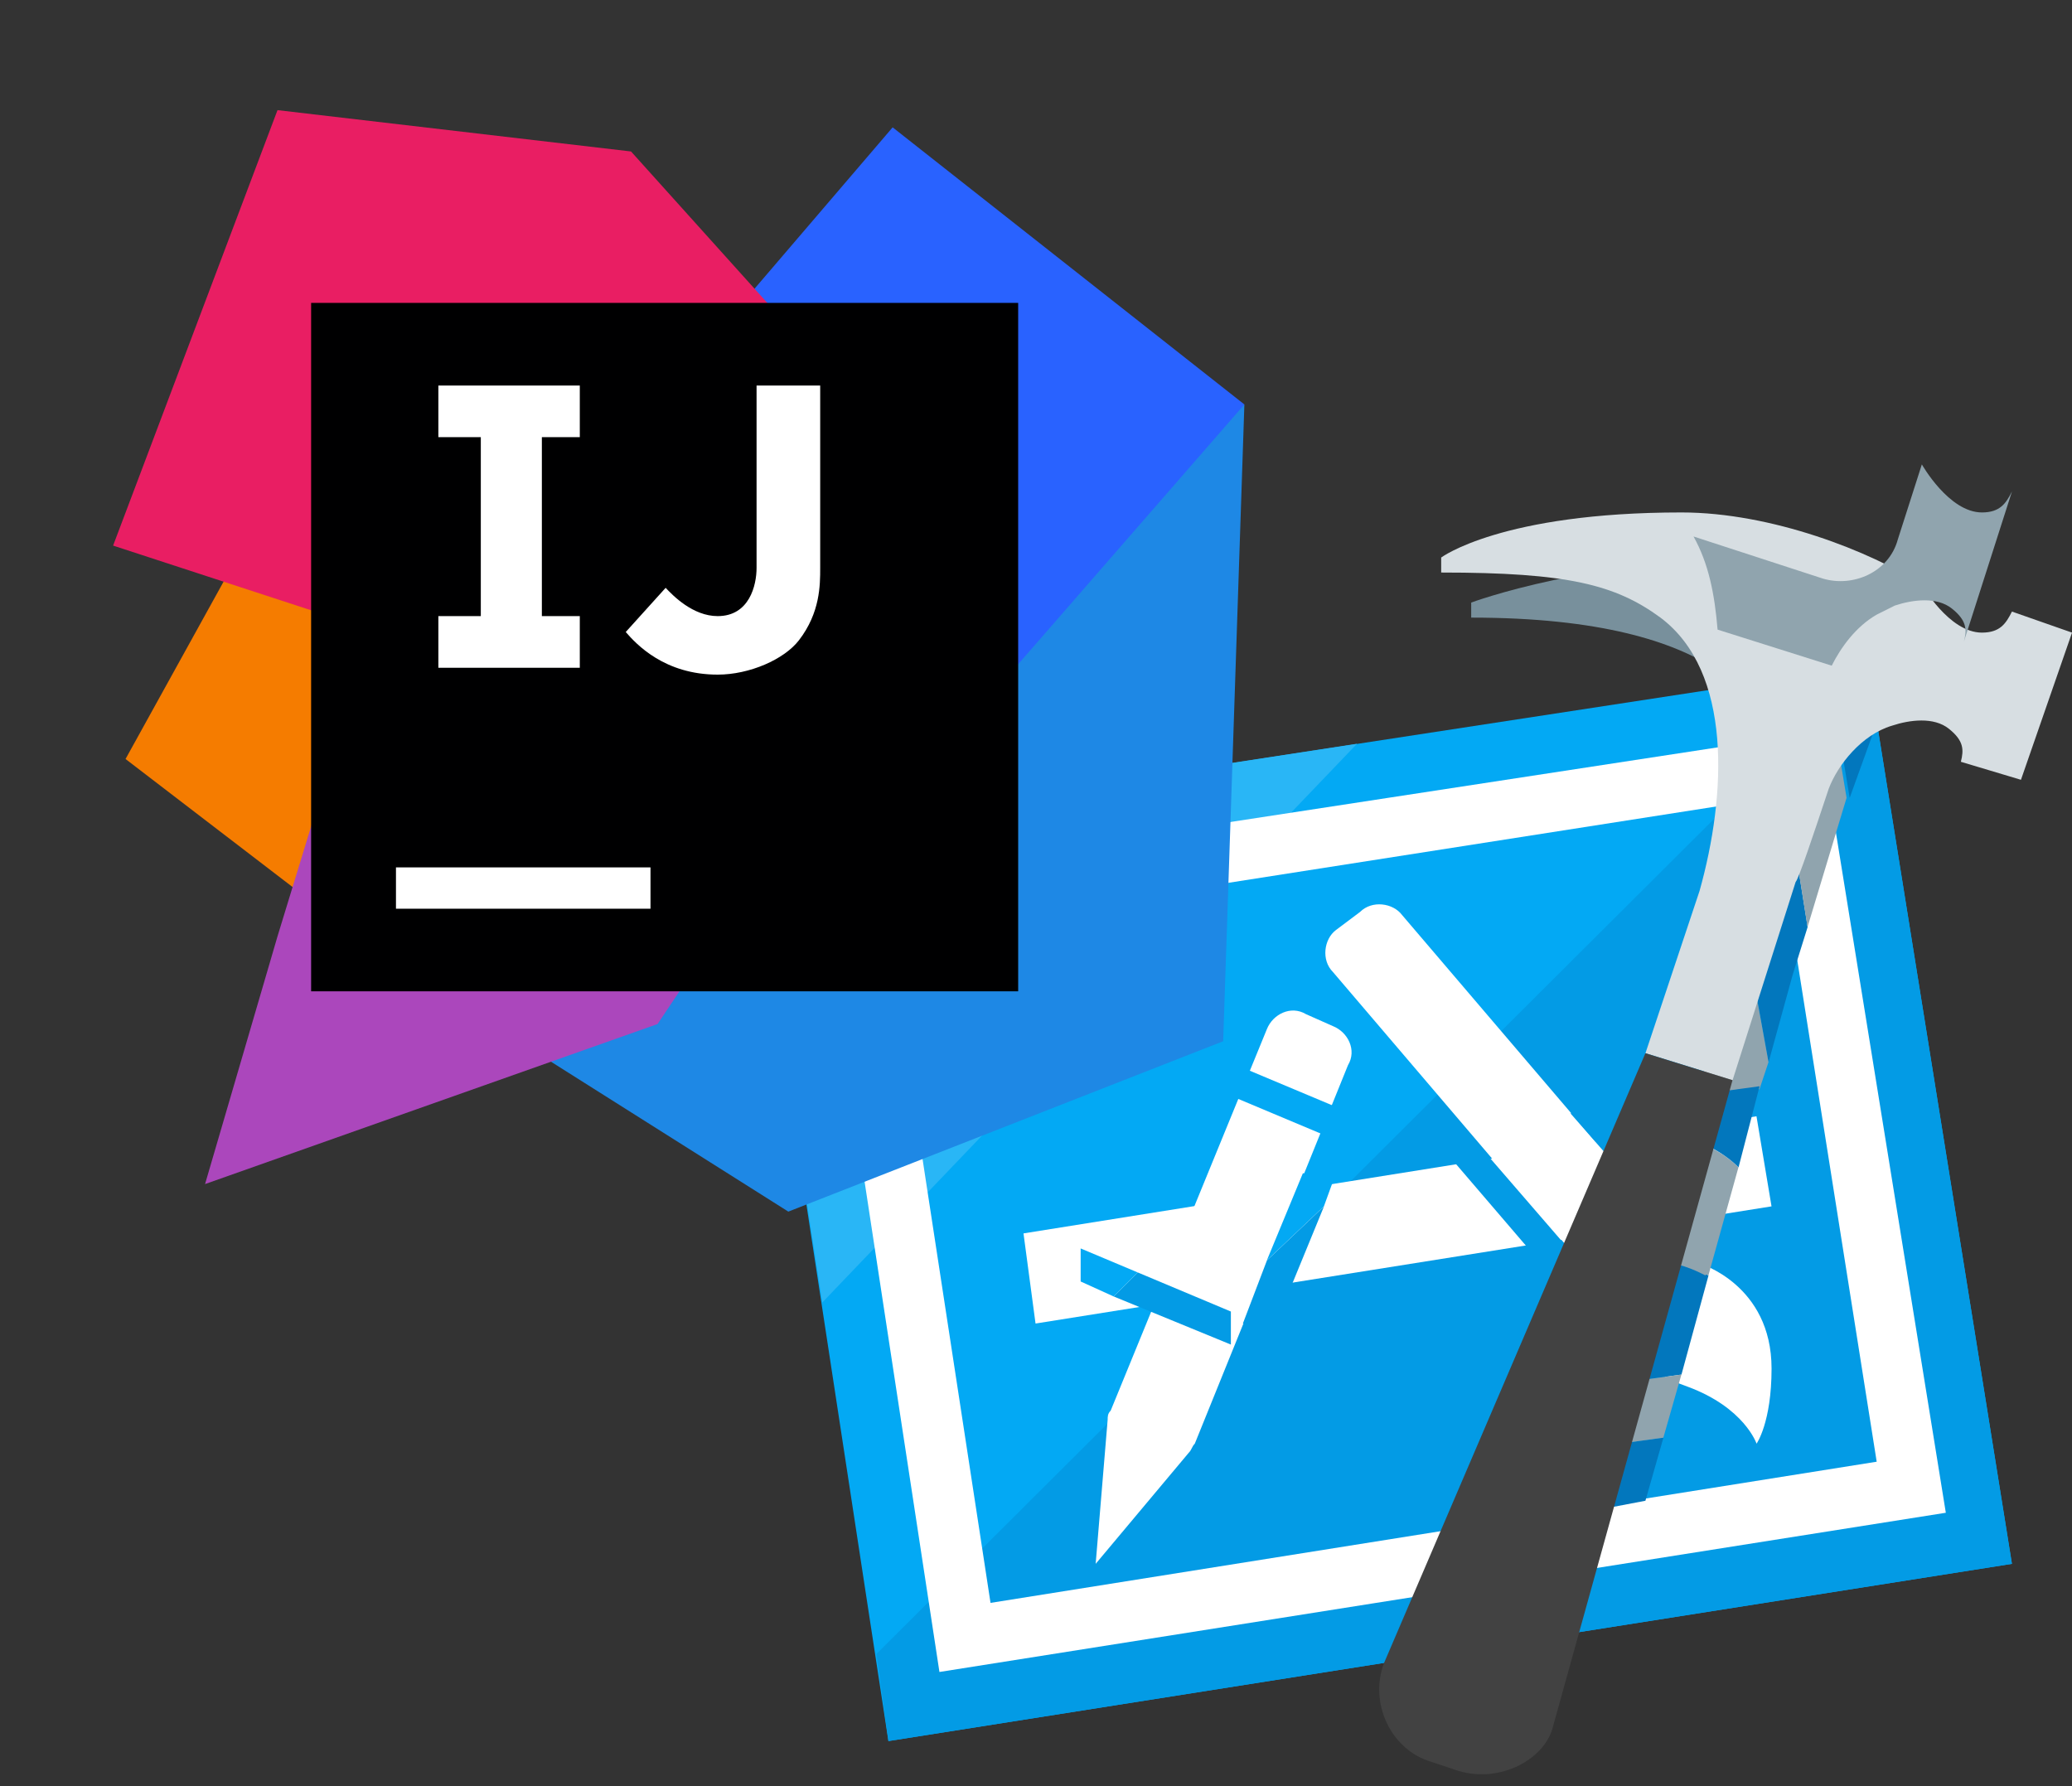 <svg width="58" height="50" viewBox="0 0 58 50" fill="none" xmlns="http://www.w3.org/2000/svg">
<rect x="0" y="0" width="58" height="50" fill="#333333" stroke="none"/>
<path d="M56.318 43.777L24.868 48.738L21 23.427L52.282 18.634L56.318 43.777Z" fill="#03A9F4"/>
<path d="M52.283 18.634L56.319 43.777L24.87 48.738L24.533 46.3L52.283 18.634Z" fill="#039BE5"/>
<path d="M21 23.427L23.018 36.461L37.986 20.82L21 23.427Z" fill="#29B6F6"/>
<path d="M26.297 46.804L22.934 24.773L50.936 20.484L54.468 42.347L26.297 46.804ZM24.868 26.202L27.727 44.87L52.533 40.918L49.59 22.334L24.868 26.202Z" fill="white"/>
<path d="M28.65 34.527L28.987 37.05L49.589 33.77L49.168 31.248L28.65 34.527Z" fill="white"/>
<path d="M33.277 40.666L30.67 43.777L31.006 39.741C31.006 39.657 31.006 39.572 31.09 39.489L35.463 28.809C35.631 28.389 36.136 28.136 36.556 28.389L37.313 28.725C37.733 28.893 37.986 29.398 37.733 29.818L33.445 40.413C33.361 40.498 33.361 40.582 33.277 40.666ZM45.133 36.377L37.313 27.211C36.977 26.875 37.061 26.286 37.397 26.034L38.07 25.529C38.406 25.193 38.995 25.277 39.247 25.614L47.068 34.779L45.133 36.377ZM47.572 35.368C47.572 35.368 49.59 35.957 49.59 38.311C49.59 39.825 49.17 40.413 49.17 40.413C49.17 40.413 48.833 39.404 47.236 38.816C45.049 38.059 45.133 36.377 45.133 36.377L46.983 35.957L47.572 35.368Z" fill="white"/>
<path d="M36.47 32.845L35.461 35.284L37.059 33.77L37.395 32.845H36.47Z" fill="#03A9F4"/>
<path d="M35.716 37.05L37.062 33.77L35.464 35.284L34.791 37.05H35.716Z" fill="#039BE5"/>
<path d="M32.101 33.686L33.783 29.482H32.858L31.176 33.686H32.101Z" fill="#03A9F4"/>
<path d="M47.826 34.359L45.051 31.163H43.958L46.901 34.527L47.069 34.779L45.135 36.377L44.042 35.116L41.351 32.004H40.258L42.781 34.948L44.462 36.966L45.051 37.554L45.64 37.05L47.574 35.368L48.246 34.864L47.826 34.359Z" fill="#039BE5"/>
<path d="M33.615 29.398V30.323L37.82 32.089V31.163L33.615 29.398Z" fill="#03A9F4"/>
<path d="M34.455 36.714L31.849 35.62L31.176 36.293L34.455 37.639V36.714Z" fill="#039BE5"/>
<path d="M30.25 34.948V35.873L31.175 36.293L31.848 35.62L30.25 34.948Z" fill="#03A9F4"/>
<path d="M51.188 18.718V18.802L51.777 22.334L52.87 19.307C52.87 19.223 52.954 19.139 52.954 19.055L52.618 17.12C51.945 17.541 51.357 18.214 51.188 18.718ZM47.825 35.704C47.657 35.62 47.488 35.536 47.236 35.452C46.816 35.284 46.563 35.2 46.311 35.032L45.218 38.732L47.068 38.479L47.825 35.704ZM44.713 40.498L44.293 42.347L46.059 42.011L46.563 40.245L44.713 40.498ZM48.582 26.791V26.875L48.245 28.052L49.17 27.884L49.507 29.734L50.179 27.295L50.6 25.95L50.011 22.25L49.086 25.193L48.582 26.791Z" fill="#0277BD"/>
<path d="M50.009 22.25L50.597 25.95L51.69 22.334L51.102 18.802C50.681 19.98 50.261 21.157 50.177 21.325L50.009 22.25ZM45.215 38.732L44.711 40.498L46.561 40.245L47.066 38.479L45.215 38.732ZM49.504 29.734L49.168 27.884L48.243 28.052L47.486 30.743L49.252 30.491L49.504 29.734ZM47.57 32.004L47.066 32.257L46.309 35.032C46.561 35.2 46.897 35.368 47.234 35.452C47.486 35.536 47.654 35.62 47.822 35.704L48.663 32.677C48.159 32.173 47.57 32.004 47.57 32.004Z" fill="#90A4AE"/>
<path d="M48.666 32.677L49.255 30.407L47.405 30.659L46.9 32.509L47.573 31.92C47.573 32.004 48.162 32.173 48.666 32.677Z" fill="#0277BD"/>
<path d="M47.572 32.004L46.899 32.593L46.227 35.032C46.479 35.2 46.815 35.368 47.152 35.452C47.404 35.536 47.572 35.62 47.74 35.704L48.581 32.677C48.161 32.173 47.572 32.004 47.572 32.004Z" fill="#90A4AE"/>
<path d="M49.591 15.607C44.545 15.607 41.182 16.868 41.182 16.868V17.289C48.413 17.289 49.338 19.98 49.591 20.652V15.607Z" fill="#78909C"/>
<path d="M56.319 17.12C56.151 17.457 55.983 17.709 55.478 17.709C54.553 17.709 53.796 16.364 53.796 16.364C52.367 15.439 49.592 14.345 47.069 14.345C42.024 14.345 40.342 15.607 40.342 15.607V16.027C43.874 16.027 45.219 16.364 46.48 17.289C48.499 18.802 48.33 22.25 47.574 24.941L46.06 29.482L48.499 30.238L50.264 24.689C50.349 24.604 50.769 23.343 51.189 22.082C51.442 21.409 52.114 20.568 52.955 20.316C53.46 20.148 54.133 20.064 54.553 20.4C54.974 20.736 54.974 20.989 54.889 21.325L56.571 21.829L58.001 17.709L56.319 17.12Z" fill="#D7DEE2"/>
<path d="M55.479 14.345C54.554 14.345 53.797 13 53.797 13L53.124 15.102C52.872 16.027 51.863 16.448 51.022 16.195L47.406 15.018C47.827 15.775 47.995 16.616 48.079 17.625L51.274 18.634C51.527 18.13 51.947 17.541 52.536 17.204C52.704 17.12 52.872 17.036 53.04 16.952C53.545 16.784 54.218 16.7 54.638 17.036C55.059 17.373 55.059 17.625 54.974 17.961L56.32 13.757C56.152 14.093 55.983 14.345 55.479 14.345Z" fill="#90A4AE"/>
<path d="M46.059 29.482L38.743 46.552C38.322 47.645 38.911 48.991 40.088 49.327L40.845 49.579C42.022 49.916 43.2 49.243 43.452 48.402L48.497 30.238L46.059 29.482Z" fill="#424242"/>
<path d="M11.182 27.124L3.514 21.247L7.323 14.357L18.258 18.5L11.182 27.124Z" fill="#F57C00"/>
<path d="M34.833 11.322L34.239 29.148L22.067 33.917L14.744 29.292L25.432 18.5L34.833 11.322Z" fill="#1E88E5"/>
<path d="M34.833 11.322L25.184 22.403L20.781 8.479L24.987 3.565L34.833 11.322Z" fill="#2962FF"/>
<path d="M27.462 15.128L18.407 28.666L5.74 33.146L7.769 26.208L10.391 17.633L27.462 15.128Z" fill="#AB47BC"/>
<path d="M10.39 17.633L3.166 15.273L7.768 3.083L17.664 4.24L27.461 15.128L10.39 17.633Z" fill="#E91E63"/>
<path d="M8.709 8.479H28.501V27.75H8.709V8.479Z" fill="#000001"/>
<path d="M11.084 24.281H18.209V25.438H11.084V24.281ZM16.23 12.237V10.792H12.271V12.237H13.459V17.247H12.271V18.693H16.23V17.247H15.168V12.237H16.23ZM20.089 18.885C18.605 18.885 17.816 18.039 17.516 17.692L18.633 16.455C18.835 16.672 19.396 17.247 20.089 17.247C20.98 17.247 21.178 16.38 21.178 15.898V10.792H22.959V15.898C22.959 16.379 22.959 17.151 22.365 17.922C21.95 18.461 20.98 18.885 20.089 18.885Z" fill="white"/>
</svg>
